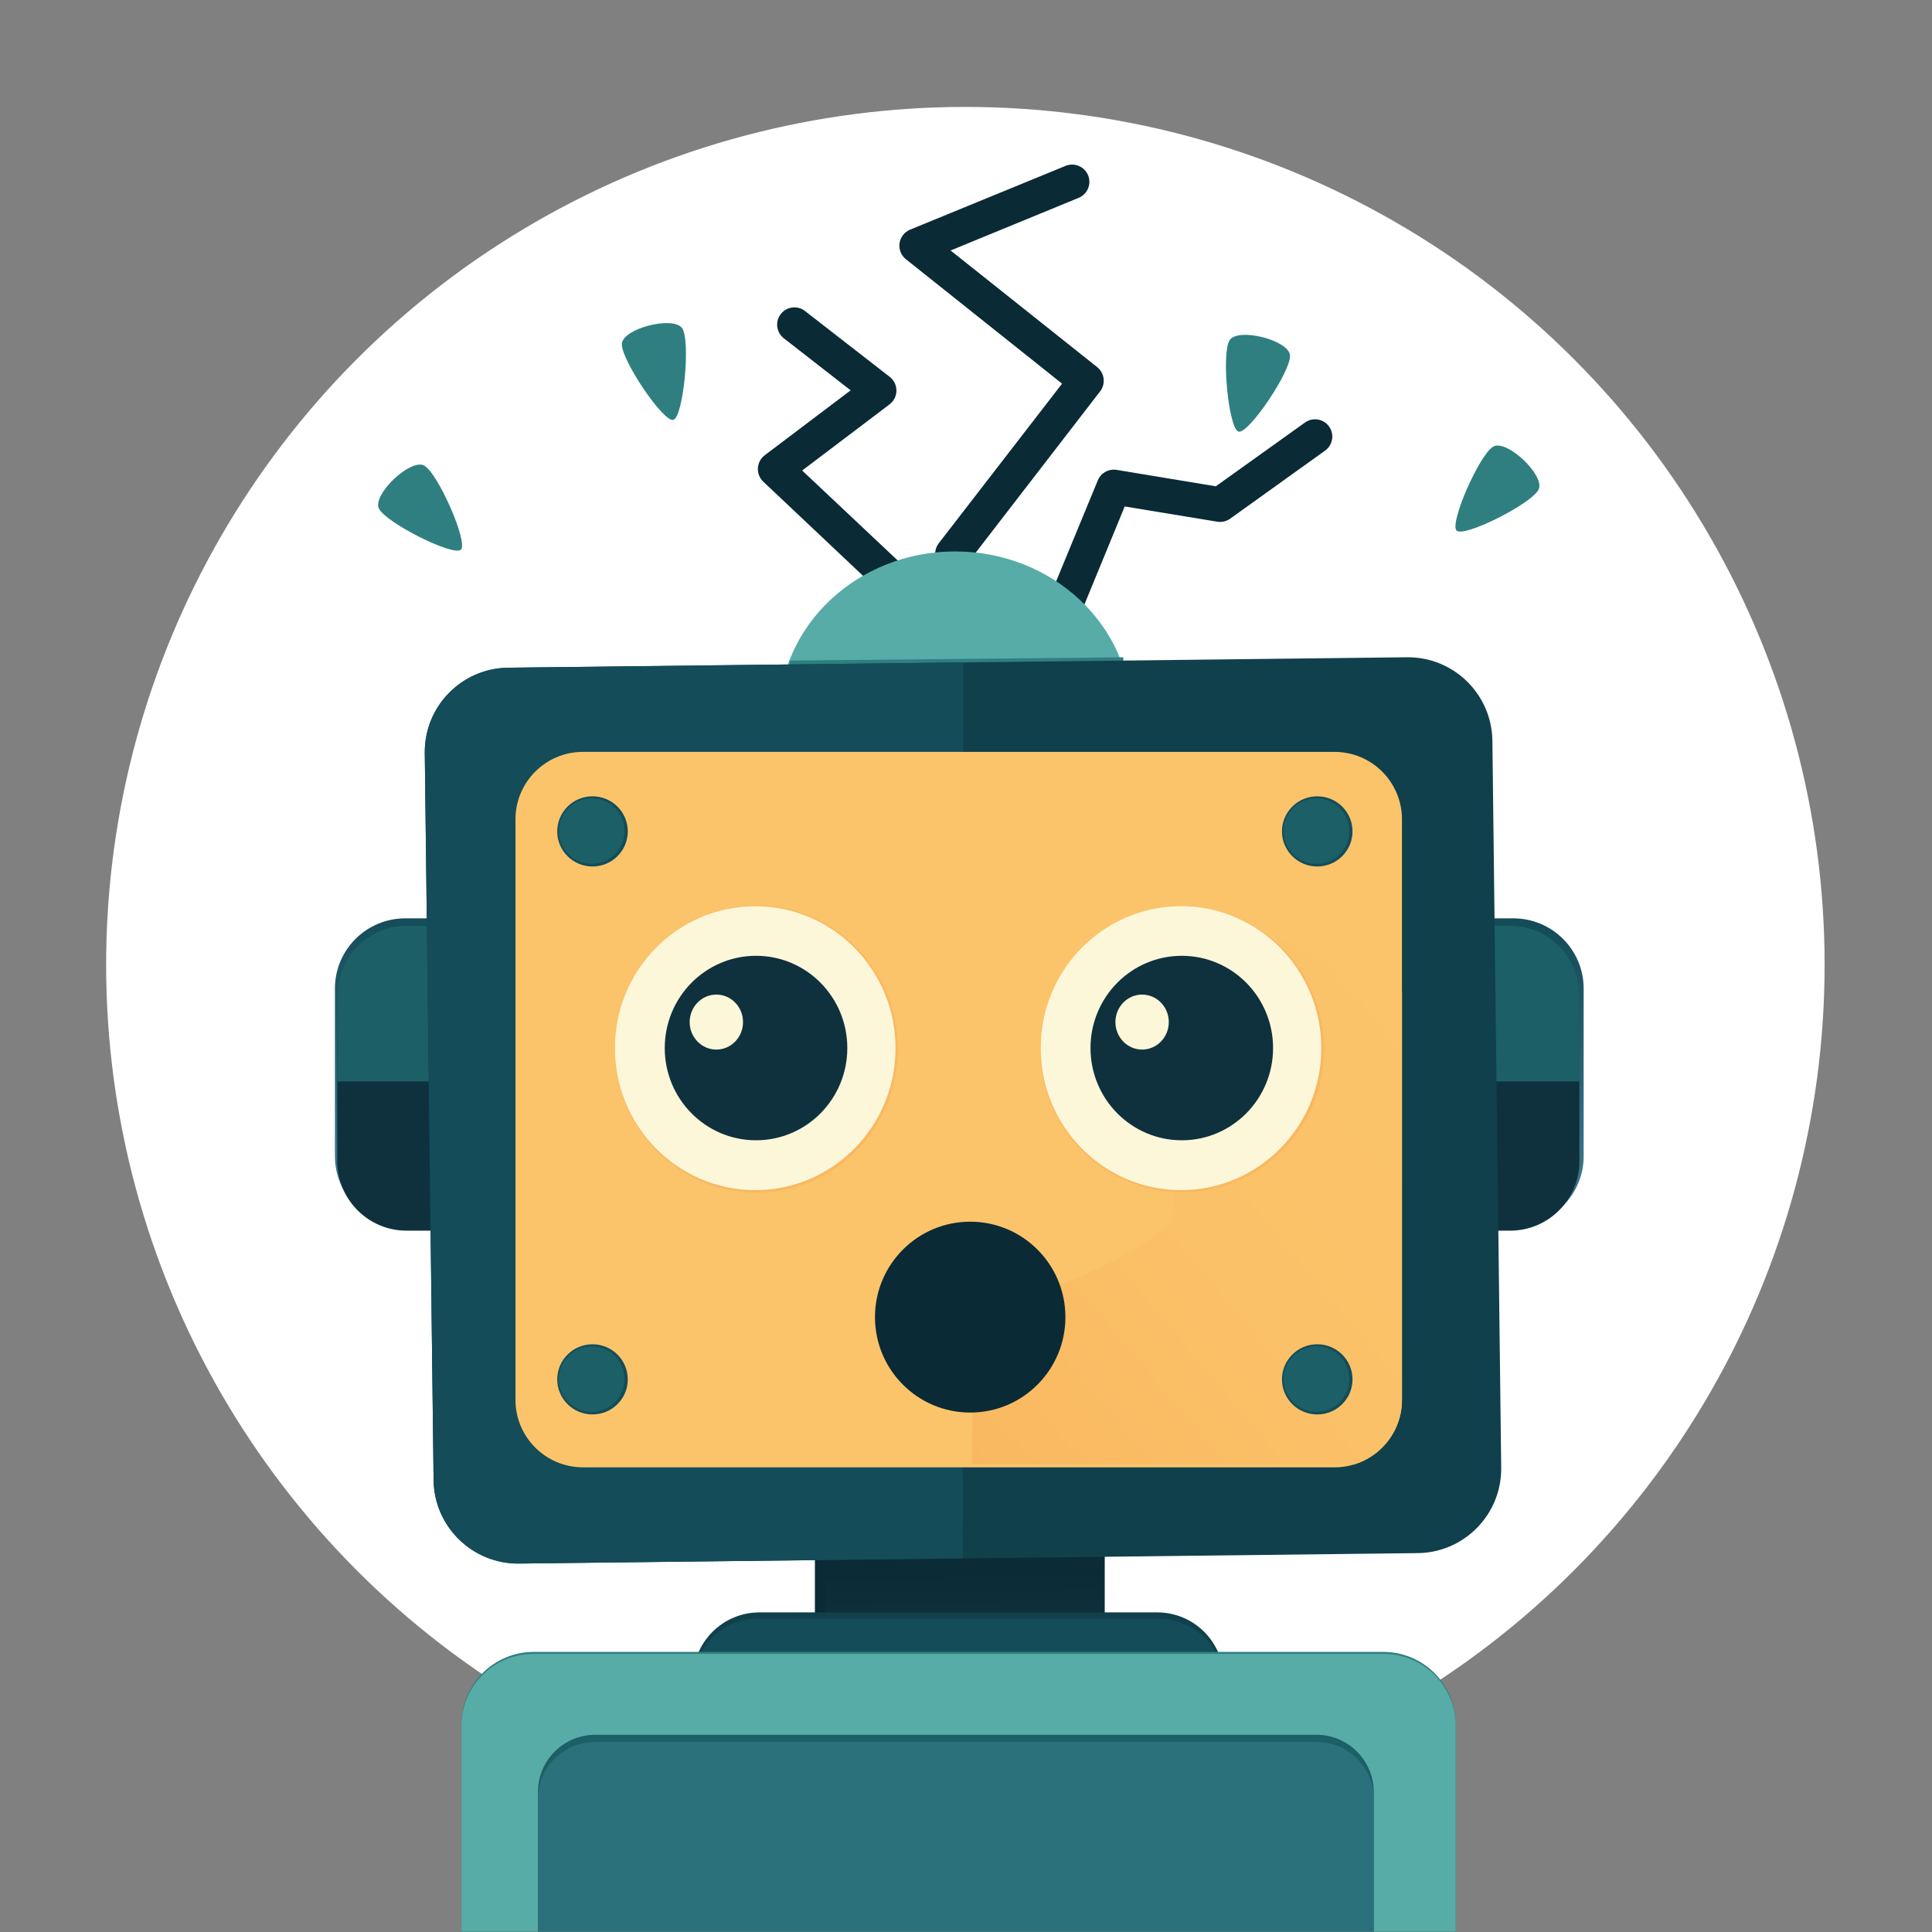 <svg clip-rule="evenodd" fill-rule="evenodd" stroke-linejoin="round" stroke-miterlimit="2" viewBox="0 0 1001 1001" xmlns="http://www.w3.org/2000/svg" xmlns:xlink="http://www.w3.org/1999/xlink"><rect x="0" y="0" width="1001" height="1001" fill="#808080" stroke="none"/><linearGradient id="a" gradientTransform="matrix(-1.054 -55.713 58.746 -.999 768.283 980.099)" gradientUnits="userSpaceOnUse" x1="0" x2="1" y1="0" y2="0"><stop offset="0" stop-color="#0f313d"/><stop offset="1" stop-color="#0a2a35"/></linearGradient><linearGradient id="b" gradientTransform="matrix(-1.719 258.542 -156.475 -2.841 886.977 1549.5)" gradientUnits="userSpaceOnUse" x1="0" x2="1" y1="0" y2="0"><stop offset="0" stop-color="#144c59"/><stop offset="1" stop-color="#457d91"/></linearGradient><linearGradient id="c" gradientTransform="matrix(307.83 -258.484 258.484 307.83 771.423 875.616)" gradientUnits="userSpaceOnUse" x1="0" x2="1" y1="0" y2="0"><stop offset="0" stop-color="#f9b860"/><stop offset=".47" stop-color="#fbc168"/><stop offset="1" stop-color="#fbc46a"/></linearGradient><clipPath id="d"><path clip-rule="evenodd" d="m523.921-796.276h991.461v506.099h-991.461z"/></clipPath><clipPath id="e"><path clip-rule="evenodd" d="m952.63 1600.77c0-33.38-56.292-60.48-125.628-60.48h-399.052c-69.336 0-125.628 27.1-125.628 60.48v144.75c0 33.38 56.292 60.49 125.628 60.49h399.052c69.336 0 125.628-27.11 125.628-60.49z"/></clipPath><clipPath id="f"><path clip-rule="evenodd" d="m952.63 1600.77c0-33.38-56.292-60.48-125.628-60.48h-399.052c-69.336 0-125.628 27.1-125.628 60.48v144.75c0 33.38 56.292 60.49 125.628 60.49h399.052c69.336 0 125.628-27.11 125.628-60.49z"/></clipPath><clipPath id="g"><path clip-rule="evenodd" d="m952.63 1565.34c0-13.83-23.052-25.05-51.446-25.05h-547.415c-28.395 0-51.447 11.22-51.447 25.05v215.61c0 13.83 23.052 25.06 51.447 25.06h547.415c28.394 0 51.446-11.23 51.446-25.06z"/></clipPath><clipPath id="h"><path clip-rule="evenodd" d="m952.63 1565.34c0-13.83-22.188-25.05-49.518-25.05h-551.272c-27.33 0-49.518 11.22-49.518 25.05v215.61c0 13.83 22.188 25.06 49.518 25.06h551.272c27.33 0 49.518-11.23 49.518-25.06z"/></clipPath><g transform="matrix(1.009 0 0 1.976 -528.4 1574.14)"><path d="m523.921-796.276h991.461v506.099h-991.461z" fill="none"/><g clip-path="url(#d)"><circle cx="351.976" cy="370.614" fill="#fff" r="786.475" transform="matrix(.561 0 0 .286 821.942 -649.657)"/><g fill="#0a2a35"><path d="m3891.17 4836.56 69.24-89.77c3.01-3.9 2.33-9.5-1.52-12.57l-75.95-60.44s66.36-27.28 66.36-27.28c4.57-1.88 6.76-7.11 4.88-11.68s-7.11-6.75-11.68-4.88l-80.53 33.04c-2.94 1.21-5.03 3.89-5.48 7.04s.81 6.3 3.3 8.29l80.91 64.48s-63.88 82.69-63.88 82.69c-3.05 3.96-2.32 9.66 1.64 12.71 3.96 3.06 9.66 2.33 12.71-1.63z" transform="matrix(.991 0 0 .506 -2836.182 -3095.885)"/><path d="m3866.14 4844.41-60.11-56.61s45.28-34.28 45.28-34.28c2.23-1.68 3.54-4.31 3.56-7.1s-1.26-5.43-3.46-7.14l-43.91-34.13c-3.89-3.04-9.52-2.33-12.55 1.56-3.04 3.9-2.33 9.53 1.56 12.56l34.64 26.98s-44.49 33.62-44.49 33.62c-2.12 1.6-3.42 4.05-3.57 6.7-.14 2.65.89 5.22 2.82 7.04l67.79 63.99c3.64 3.43 9.38 3.26 12.81-.38 3.44-3.64 3.27-9.38-.37-12.81z" transform="matrix(.991 0 0 .506 -2836.182 -3095.885)"/><path d="m3948.59 4866.18 24.57-59.75s47.94 7.89 47.94 7.89c2.35.38 4.76-.18 6.7-1.56l49.19-35.28c4.01-2.87 4.94-8.47 2.06-12.48-2.87-4.02-8.47-4.94-12.48-2.07l-46.21 33.05s-51.35-8.51-51.35-8.51c-4.14-.68-8.2 1.58-9.8 5.46l-27.38 66.34c-1.91 4.63.3 9.93 4.93 11.84 4.62 1.9 9.92-.31 11.83-4.93z" transform="matrix(.991 0 0 .506 -2836.182 -3095.885)"/><path d="m681.613 853.424h172.748v182.877h-172.748z" transform="matrix(.86 0 0 .448 355.947 -804.465)"/></g><path d="m681.613 853.424h172.748v182.877h-172.748z" fill="url(#a)" transform="matrix(.832 0 0 .448 380.129 -804.465)"/><path d="m952.63 1600.77c0-33.38-36.442-60.48-81.329-60.48h-487.65c-44.887 0-81.329 27.1-81.329 60.48v144.75c0 33.38 36.442 60.49 81.329 60.49h487.65c44.887 0 81.329-27.11 81.329-60.49z" fill="#10404c" transform="matrix(.419 0 0 .288 752.882 -817.456)"/><path d="m952.63 1600.77c0-33.38-35.679-60.48-79.626-60.48h-491.056c-43.947 0-79.626 27.1-79.626 60.48v144.75c0 33.38 35.679 60.49 79.626 60.49h491.056c43.947 0 79.626-27.11 79.626-60.49z" fill="#144c59" transform="matrix(.419 0 0 .282 752.882 -806.566)"/><path d="m952.63 1565.34c0-13.83-21.18-25.05-47.268-25.05h-555.771c-26.089 0-47.269 11.22-47.269 25.05v215.61c0 13.83 21.18 25.06 47.269 25.06h555.771c26.088 0 47.268-11.23 47.268-25.06z" fill="#2f7f80" transform="matrix(.785 0 0 .756 523.328 -1527.951)"/><path d="m952.63 1565.34c0-13.83-21.077-25.05-47.037-25.05h-556.234c-25.96 0-47.037 11.22-47.037 25.05v215.61c0 13.83 21.077 25.06 47.037 25.06h556.234c25.96 0 47.037-11.23 47.037-25.06z" fill="#57aca7" transform="matrix(.785 0 0 .752 523.328 -1521.27)"/><path d="m952.63 1565.34c0-13.83-19.997-25.05-44.627-25.05h-561.053c-24.631 0-44.628 11.22-44.628 25.05v215.61c0 13.83 19.997 25.06 44.628 25.06h561.053c24.63 0 44.627-11.23 44.627-25.06z" fill="#1c5f67" transform="matrix(.66 0 0 .6 600.371 -1265.941)"/><path d="m952.63 1565.34c0-13.83-19.905-25.05-44.423-25.05h-561.462c-24.518 0-44.423 11.22-44.423 25.05v215.61c0 13.83 19.905 25.06 44.423 25.06h561.462c24.518 0 44.423-11.23 44.423-25.06z" fill="#2b717b" transform="matrix(.66 0 0 .598 600.371 -1260.979)"/><path d="m952.63 1600.77c0-33.38-16.402-60.48-36.604-60.48h-577.099c-20.203 0-36.605 27.1-36.605 60.48v144.75c0 33.38 16.402 60.49 36.605 60.49h577.099c20.202 0 36.604-27.11 36.604-60.49z" fill="url(#b)" transform="matrix(.986 0 0 .304 397.586 -1024.082)"/><g transform="matrix(.283 0 0 .301 611.32 -1017.555)"><path d="m952.63 1600.77c0-33.38-56.292-60.48-125.628-60.48h-399.052c-69.336 0-125.628 27.1-125.628 60.48v144.75c0 33.38 56.292 60.49 125.628 60.49h399.052c69.336 0 125.628-27.11 125.628-60.49z" fill="#0f313d"/><g clip-path="url(#e)"><path d="m386.766 513.697h288.628v135.256h-288.628z" fill="#1c5f67" transform="matrix(3.095 0 0 1.49 -957.294 709.061)"/></g></g><g transform="matrix(.283 0 0 .301 1065.111 -1017.555)"><path d="m952.63 1600.77c0-33.38-56.292-60.48-125.628-60.48h-399.052c-69.336 0-125.628 27.1-125.628 60.48v144.75c0 33.38 56.292 60.49 125.628 60.49h399.052c69.336 0 125.628-27.11 125.628-60.49z" fill="#0f313d"/><g clip-path="url(#f)"><path d="m386.766 513.697h288.628v135.256h-288.628z" fill="#1c5f67" transform="matrix(3.095 0 0 1.49 -957.294 709.061)"/></g></g><ellipse cx="788.939" cy="451.706" fill="#57aca7" rx="103.111" ry="96.439" transform="matrix(.877 0 0 .448 322.253 -811.202)"/><path d="m813.078 424.053-140.755 5.168.524 113.23h140.231z" fill="#2f7f80" transform="matrix(1.218 0 0 .168 110.169 -695.528)"/><g transform="matrix(.843 -.005 .021 .884 454.081 -1981.403)"><path d="m952.63 1565.34c0-13.83-23.052-25.05-51.446-25.05h-547.415c-28.395 0-51.447 11.22-51.447 25.05v215.61c0 13.83 23.052 25.06 51.447 25.06h547.415c28.394 0 51.446-11.23 51.446-25.06z" fill="#10404c"/><g clip-path="url(#g)"><path d="m414.891 366.824h366.78v681.035h-366.78z" fill="#144c59" transform="matrix(1.04 .006 -.013 .507 -176.717 1328.32)"/></g></g><g transform="matrix(.7 0 0 .706 576.751 -1686.929)"><path d="m952.63 1565.34c0-13.83-22.188-25.05-49.518-25.05h-551.272c-27.33 0-49.518 11.22-49.518 25.05v215.61c0 13.83 22.188 25.06 49.518 25.06h551.272c27.33 0 49.518-11.23 49.518-25.06z" fill="#fbc46a"/><g clip-path="url(#h)"><path d="m772.578 875.944.649-85.826s117.363-38.273 117.434-64.19c.087-32.248 19.056-40.378 19.056-40.378l42.577-118.581 112.726 50.233v258.742h-291.387" fill="url(#c)" transform="matrix(1.253 0 0 .634 -330.856 1249.58)"/></g></g><ellipse cx="529.357" cy="1866.97" fill="#0a2a35" rx="70.147" ry="67.631" transform="matrix(.697 0 0 .37 652.915 -1142.053)"/><ellipse cx="644.59" cy="657.275" fill="#f9b860" rx="80.683" ry="85.77" transform="matrix(.901 0 0 .439 331.308 -810.119)"/><ellipse cx="644.59" cy="657.275" fill="#fdf7da" rx="80.683" ry="85.77" transform="matrix(.893 0 0 .434 335.877 -807.055)"/><ellipse cx="644.59" cy="657.275" fill="#0f313d" rx="80.683" ry="85.77" transform="matrix(.581 0 0 .282 537.397 -707.18)"/><ellipse cx="631.38" cy="617.866" fill="#fdf7da" rx="16.856" ry="16.534" transform="matrix(.813 0 0 .436 378.215 -798.025)"/><ellipse cx="644.59" cy="657.275" fill="#f9b860" rx="80.683" ry="85.77" transform="matrix(.904 0 0 .437 547.943 -808.713)"/><ellipse cx="644.59" cy="657.275" fill="#fdf7da" rx="80.683" ry="85.77" transform="matrix(.893 0 0 .434 554.499 -807.055)"/><ellipse cx="644.59" cy="657.275" fill="#0f313d" rx="80.683" ry="85.77" transform="matrix(.581 0 0 .282 756.02 -707.18)"/><ellipse cx="631.38" cy="617.866" fill="#fdf7da" rx="16.856" ry="16.534" transform="matrix(.813 0 0 .436 596.838 -798.025)"/><ellipse cx="563.088" cy="505.616" fill="#144c59" rx="19.927" ry="20.089" transform="matrix(.909 0 0 .458 688.236 -666.527)"/><ellipse cx="563.088" cy="505.616" fill="#1c5f67" rx="19.927" ry="20.089" transform="matrix(.847 0 0 .427 722.712 -650.926)"/><ellipse cx="563.088" cy="505.616" fill="#144c59" rx="19.927" ry="20.089" transform="matrix(.909 0 0 .458 316.087 -666.527)"/><ellipse cx="563.088" cy="505.616" fill="#1c5f67" rx="19.927" ry="20.089" transform="matrix(.847 0 0 .427 350.562 -650.926)"/><ellipse cx="563.088" cy="505.616" fill="#144c59" rx="19.927" ry="20.089" transform="matrix(.909 0 0 .458 316.087 -810.206)"/><ellipse cx="563.088" cy="505.616" fill="#1c5f67" rx="19.927" ry="20.089" transform="matrix(.847 0 0 .427 350.562 -794.605)"/><ellipse cx="563.088" cy="505.616" fill="#144c59" rx="19.927" ry="20.089" transform="matrix(.909 0 0 .458 688.236 -810.206)"/><ellipse cx="563.088" cy="505.616" fill="#1c5f67" rx="19.927" ry="20.089" transform="matrix(.847 0 0 .427 722.712 -794.605)"/><path d="m761.057 1278.07c15.095 0 52.832 89.05 45.285 106.87-7.548 17.81-83.023 17.81-90.57 0-7.548-17.82 30.19-106.87 45.285-106.87z" fill="#2f7f80" transform="matrix(-.342 -.044 .102 -.206 1289.629 -386.684)"/><path d="m761.057 1278.07c15.095 0 52.832 89.05 45.285 106.87-7.548 17.81-83.023 17.81-90.57 0-7.548-17.82 30.19-106.87 45.285-106.87z" fill="#2f7f80" transform="matrix(.342 -.044 -.102 -.206 739.494 -389.769)"/><path d="m761.057 1278.07c15.095 0 52.832 89.05 45.285 106.87-7.548 17.81-83.023 17.81-90.57 0-7.548-17.82 30.19-106.87 45.285-106.87z" fill="#2f7f80" transform="matrix(.256 -.124 -.286 -.154 931.061 -361.317)"/><path d="m761.057 1278.07c15.095 0 52.832 89.05 45.285 106.87-7.548 17.81-83.023 17.81-90.57 0-7.548-17.82 30.19-106.87 45.285-106.87z" fill="#2f7f80" transform="matrix(-.256 -.124 .286 -.154 1100.96 -366.305)"/></g></g></svg>